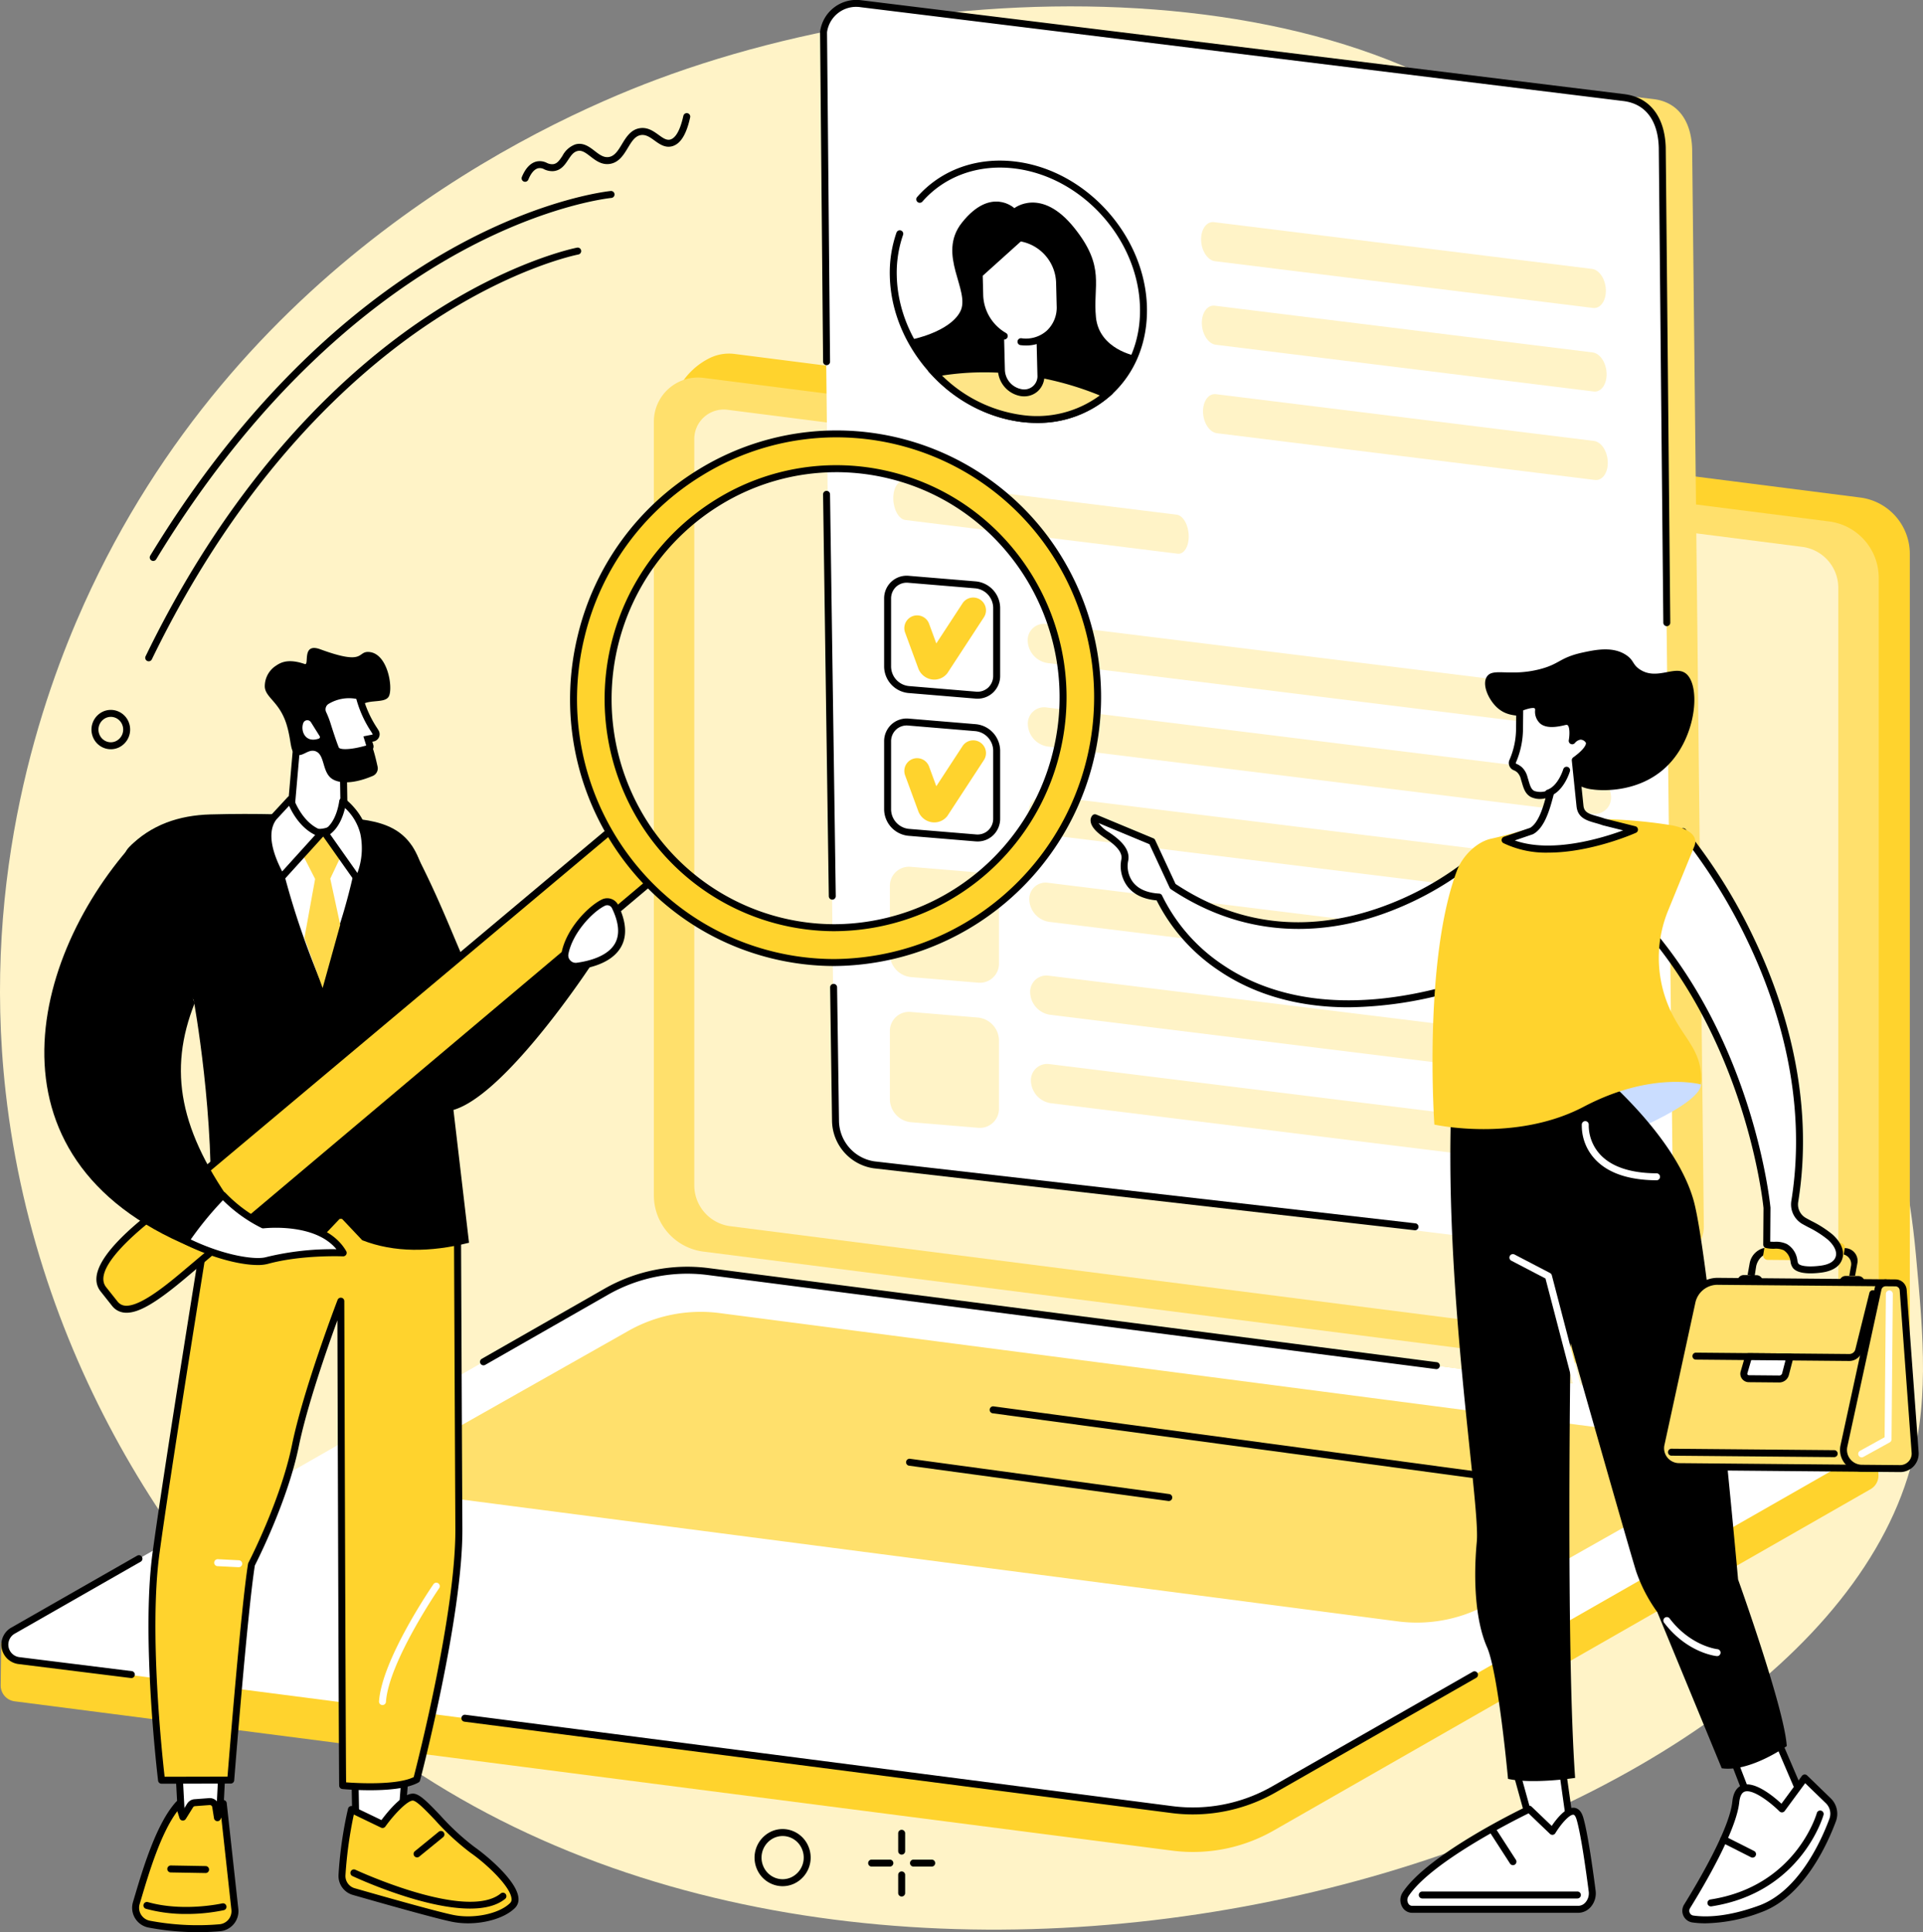 <svg xmlns="http://www.w3.org/2000/svg" width="445" height="447" viewBox="0 0 445 447">
  <rect x="0" y="0" width="445" height="447" fill="#808080" stroke="none"/>
  <g id="Specialist_recruitment" data-name="Specialist recruitment" transform="translate(-242.911 -186.476)">
    <path id="Path_6906" data-name="Path 6906" d="M262.382,327.428c-9.629,21.342-23.884,62.2-18.154,113.019,7.35,65.2,43.742,116.606,79.14,145.492,117.464,95.852,332.495,33.929,360.97-56.361,5.166-16.381,3.714-32.179,1.926-51.619-5.684-61.829-35.626-80.207-55.763-145.857-18.326-59.745-.258-66.468-17.394-93.029-37.173-57.617-144.476-60.521-218.309-32.9C366.438,216.785,297.621,249.332,262.382,327.428Z" transform="translate(0 -1.27)" fill="#fff3c7"/>
    <g id="Group_3482" data-name="Group 3482" transform="translate(394.22 268.279)">
      <path id="Path_6907" data-name="Path 6907" d="M807.8,577.368,546.551,541.036a13.137,13.137,0,0,1-11.475-13.031l-3.4-173.093a16.385,16.385,0,0,1,9.049-15.017l.1-.05a10.142,10.142,0,0,1,5.752-.942l260.469,33.217a13.136,13.136,0,0,1,11.475,13.031V564.127a10.17,10.17,0,0,1-3.727,7.887C812.708,573.728,807.8,577.368,807.8,577.368Z" transform="translate(-527.881 -338.82)" fill="#ffd32d"/>
      <path id="Path_6908" data-name="Path 6908" d="M796.56,584.558,536.091,551.341a13.136,13.136,0,0,1-11.474-13.03V359.334a10.208,10.208,0,0,1,11.5-10.126l260.469,33.217a13.137,13.137,0,0,1,11.474,13.031V574.432A10.208,10.208,0,0,1,796.56,584.558Z" transform="translate(-524.617 -343.59)" fill="#ffe06c"/>
      <path id="Path_6909" data-name="Path 6909" d="M799.087,583.563,550.378,551.846a9.553,9.553,0,0,1-8.344-9.476V369.731a6.817,6.817,0,0,1,7.68-6.763l248.708,31.717a9.553,9.553,0,0,1,8.345,9.476V576.8A6.817,6.817,0,0,1,799.087,583.563Z" transform="translate(-532.679 -349.972)" fill="#fff3c7"/>
    </g>
    <g id="Group_3483" data-name="Group 3483" transform="translate(243.072 479.525)">
      <path id="Path_6910" data-name="Path 6910" d="M514.344,868.275,246.462,833.728a3.692,3.692,0,0,1-3.252-3.78c.018-1.211.117-9.738.117-9.738L384.97,739.237a40.507,40.507,0,0,1,24.385-4.581l264.5,34.12a4.533,4.533,0,0,1,3.589,2.715l.425,1s-.227,7.111-.135,8.773a3.637,3.637,0,0,1-1.873,3.417L537.772,863.629A37.607,37.607,0,0,1,514.344,868.275Z" transform="translate(-243.21 -733.184)" fill="#ffd32d"/>
      <path id="Path_6911" data-name="Path 6911" d="M515.17,858.476,248.246,823.994a3.722,3.722,0,0,1-1.373-6.924l137.346-78.444a37.608,37.608,0,0,1,23.427-4.646L674.57,768.46a3.722,3.722,0,0,1,1.373,6.924L538.6,853.829A37.607,37.607,0,0,1,515.17,858.476Z" transform="translate(-244.035 -732.874)" fill="#fff"/>
      <path id="Path_6912" data-name="Path 6912" d="M643.3,823.244,411.847,793.126a3.362,3.362,0,0,1-1.241-6.254L465.029,756.1a33.966,33.966,0,0,1,21.16-4.2l231.457,30.118a3.362,3.362,0,0,1,1.24,6.254l-54.423,30.769A33.961,33.961,0,0,1,643.3,823.244Z" transform="translate(-319.91 -741.186)" fill="#ffe06c"/>
      <path id="Path_6913" data-name="Path 6913" d="M785.684,809.522a.747.747,0,0,1-.109-.007L670,793.935a.805.805,0,1,1,.215-1.6l115.574,15.579a.805.805,0,0,1-.107,1.6Z" transform="translate(-440.442 -760.025)"/>
      <path id="Path_6914" data-name="Path 6914" d="M694.1,824.68a.748.748,0,0,1-.11-.007l-60.013-8.166a.806.806,0,0,1,.217-1.6l60.013,8.166a.806.806,0,0,1-.107,1.6Z" transform="translate(-423.765 -770.473)"/>
      <path id="Path_6915" data-name="Path 6915" d="M273.61,884.863a.8.8,0,0,1-.1-.006l-26.058-3.241a4.528,4.528,0,0,1-1.674-8.424l29.16-16.655a.806.806,0,1,1,.8,1.4l-29.16,16.655a2.917,2.917,0,0,0,1.076,5.426l26.055,3.241a.806.806,0,0,1-.1,1.6Z" transform="translate(-243.34 -789.696)"/>
      <path id="Path_6916" data-name="Path 6916" d="M610.938,939.552a38.106,38.106,0,0,1-4.82-.306L442.4,918.1a.806.806,0,1,1,.207-1.6l163.717,21.149a37.03,37.03,0,0,0,22.925-4.547l46.491-26.552a.806.806,0,1,1,.8,1.4L630.048,934.5A38.678,38.678,0,0,1,610.938,939.552Z" transform="translate(-335.087 -812.845)"/>
      <path id="Path_6917" data-name="Path 6917" d="M671.049,755.88a.76.76,0,0,1-.1-.007L502.307,734.088a37.024,37.024,0,0,0-22.925,4.547l-28.458,16.254a.806.806,0,1,1-.8-1.4l28.458-16.254a38.652,38.652,0,0,1,23.93-4.746l168.639,21.786a.805.805,0,0,1-.1,1.6Z" transform="translate(-338.8 -732.184)"/>
    </g>
    <g id="Group_3486" data-name="Group 3486" transform="translate(264.08 212.647)">
      <path id="Path_6918" data-name="Path 6918" d="M286.8,501.377a4.4,4.4,0,0,1-1.6-.3,4.473,4.473,0,0,1-2.5-2.422,4.584,4.584,0,0,1,2.289-5.986,4.373,4.373,0,0,1,3.405-.088,4.472,4.472,0,0,1,2.5,2.422,4.584,4.584,0,0,1-2.29,5.986A4.39,4.39,0,0,1,286.8,501.377Zm0-7.488a2.8,2.8,0,0,0-1.147.248,2.967,2.967,0,0,0-1.47,3.878,2.871,2.871,0,0,0,1.6,1.558,2.773,2.773,0,0,0,2.161-.056,2.967,2.967,0,0,0,1.47-3.878,2.875,2.875,0,0,0-1.6-1.558A2.8,2.8,0,0,0,286.8,493.888Zm-1.477-.487h0Z" transform="translate(-282.324 -354.217)"/>
      <g id="Group_3484" data-name="Group 3484" transform="translate(12.439)">
        <path id="Path_6919" data-name="Path 6919" d="M306.288,388.825a.8.8,0,0,1-.351-.081.807.807,0,0,1-.373-1.077c20.923-43.1,46.922-66.5,65.047-78.537,19.684-13.074,34.654-15.972,34.8-16a.806.806,0,0,1,.3,1.584c-.146.027-14.862,2.89-34.289,15.812-17.934,11.929-43.665,35.119-64.406,77.845A.807.807,0,0,1,306.288,388.825Z" transform="translate(-305.483 -262.009)"/>
        <path id="Path_6920" data-name="Path 6920" d="M308.227,354.322a.806.806,0,0,1-.687-1.224c24.824-40.854,52.443-61.608,71.241-71.824,20.418-11.1,35.2-12.524,35.343-12.537a.806.806,0,0,1,.144,1.605c-.144.013-14.662,1.429-34.808,12.4-18.6,10.126-45.934,30.7-70.544,71.2A.805.805,0,0,1,308.227,354.322Z" transform="translate(-306.38 -250.723)"/>
        <path id="Path_6921" data-name="Path 6921" d="M468.441,251.086a.806.806,0,0,1-.744-1.114c.835-2.016,1.966-3.216,3.36-3.568a3.566,3.566,0,0,1,2.412.308,2.785,2.785,0,0,0,1.4.307c.952-.092,1.461-.791,2.213-1.922a5.467,5.467,0,0,1,3.006-2.664c1.841-.5,3.235.575,4.466,1.524,1.056.814,2.053,1.582,3.255,1.4,1.374-.208,2.182-1.546,3.038-2.962.967-1.6,2.063-3.416,4.2-3.714,1.793-.249,3.122.711,4.3,1.559.962.695,1.795,1.294,2.658,1.081.895-.22,2.153-1.35,3.063-5.488a.805.805,0,1,1,1.573.346c-.885,4.027-2.276,6.221-4.251,6.707-1.587.387-2.862-.529-3.985-1.34-1.019-.736-1.984-1.429-3.131-1.27-1.377.193-2.15,1.471-3.044,2.951-.963,1.594-2.055,3.4-4.176,3.722-1.88.285-3.262-.779-4.481-1.718-1.235-.952-2.044-1.521-3.06-1.246-.923.25-1.462,1.062-2.087,2-.768,1.155-1.638,2.463-3.4,2.633a4.28,4.28,0,0,1-2.163-.421,2.032,2.032,0,0,0-1.405-.236c-.874.221-1.637,1.1-2.266,2.623A.806.806,0,0,1,468.441,251.086Z" transform="translate(-380.54 -235.201)"/>
      </g>
      <g id="Group_3485" data-name="Group 3485" transform="translate(179.755 397.116)">
        <path id="Path_6922" data-name="Path 6922" d="M630.688,980.431a.806.806,0,0,1-.806-.806v-4.159a.806.806,0,0,1,1.611,0v4.159A.806.806,0,0,1,630.688,980.431Z" transform="translate(-622.958 -974.66)"/>
        <path id="Path_6923" data-name="Path 6923" d="M630.688,998.47a.806.806,0,0,1-.806-.806V993.5a.806.806,0,1,1,1.611,0v4.159A.805.805,0,0,1,630.688,998.47Z" transform="translate(-622.958 -983.01)"/>
        <path id="Path_6924" data-name="Path 6924" d="M621.956,989.163H617.8a.806.806,0,1,1,0-1.611h4.159a.806.806,0,1,1,0,1.611Z" transform="translate(-616.991 -980.628)"/>
        <path id="Path_6925" data-name="Path 6925" d="M639.995,989.163h-4.159a.806.806,0,1,1,0-1.611h4.159a.806.806,0,1,1,0,1.611Z" transform="translate(-625.341 -980.628)"/>
      </g>
      <path id="Path_6926" data-name="Path 6926" d="M574.5,987.611a6.4,6.4,0,0,1-2.318-.438,6.5,6.5,0,0,1-3.627-3.516,6.662,6.662,0,0,1,3.323-8.7,6.346,6.346,0,0,1,4.935-.128,6.5,6.5,0,0,1,3.628,3.516,6.663,6.663,0,0,1-3.323,8.7A6.383,6.383,0,0,1,574.5,987.611Zm0-11.606a4.769,4.769,0,0,0-1.959.423,5.043,5.043,0,0,0-2.5,6.59,4.9,4.9,0,0,0,2.731,2.653,4.754,4.754,0,0,0,3.692-.1,5.046,5.046,0,0,0,2.5-6.592,4.893,4.893,0,0,0-2.732-2.652A4.776,4.776,0,0,0,574.5,976.006Zm-2.289-.312h0Z" transform="translate(-414.564 -577.421)"/>
    </g>
    <g id="Group_3488" data-name="Group 3488" transform="translate(432.682 186.476)">
      <g id="Group_3487" data-name="Group 3487" transform="translate(0)">
        <path id="Path_6927" data-name="Path 6927" d="M622.259,457.639l176.468,21.705a7.556,7.556,0,0,0,8.693-7.814l-2.7-248.9c-.2-6.681-3.413-10.894-8.892-11.568L619.368,190.117a7.6,7.6,0,0,0-8.7,6.515l2.7,251.031A10.426,10.426,0,0,0,622.259,457.639Z" transform="translate(-602.912 -188.13)" fill="#ffe06c"/>
        <path id="Path_6928" data-name="Path 6928" d="M608.967,456.137l176.492,21.709a7.56,7.56,0,0,0,8.692-7.827L791.4,220.79c-.2-6.691-3.415-10.877-8.9-11.551L606.008,187.531a7.611,7.611,0,0,0-8.7,6.531l2.768,252.086A10.437,10.437,0,0,0,608.967,456.137Z" transform="translate(-596.728 -186.933)" fill="#fff"/>
        <path id="Path_6929" data-name="Path 6929" d="M735.912,667.249a.8.8,0,0,1-.092-.005L610.6,652.908a11.281,11.281,0,0,1-9.6-10.78l-.444-31.067a.807.807,0,0,1,.794-.818.8.8,0,0,1,.817.794l.444,31.069a9.622,9.622,0,0,0,8.181,9.2L736,665.643a.806.806,0,0,1-.09,1.606Z" transform="translate(-598.229 -382.631)"/>
        <path id="Path_6930" data-name="Path 6930" d="M599.654,492.493a.805.805,0,0,1-.805-.794l-1.327-92.933a.806.806,0,1,1,1.611-.023l1.327,92.933a.807.807,0,0,1-.794.817Z" transform="translate(-596.826 -284.363)"/>
        <path id="Path_6931" data-name="Path 6931" d="M792.169,331.338a.806.806,0,0,1-.806-.8l-1.052-109.927c-.189-6.306-3.1-10.133-8.188-10.758l-176.495-21.71a6.8,6.8,0,0,0-7.791,5.79l.7,76.184a.806.806,0,1,1-1.611.014l-.7-76.249a.741.741,0,0,1,.009-.128,8.465,8.465,0,0,1,9.591-7.211l176.494,21.709c5.89.725,9.389,5.218,9.6,12.327l1.052,109.943a.806.806,0,0,1-.8.814Z" transform="translate(-596.226 -186.476)"/>
      </g>
    </g>
    <g id="Group_3497" data-name="Group 3497" transform="translate(447.505 223.634)">
      <path id="Path_6932" data-name="Path 6932" d="M693.58,410.454l-63.027-7.8c-1.474-.182-2.72-2.352-2.783-4.846s1.081-4.369,2.556-4.186l63.027,7.8c1.474.183,2.72,2.353,2.783,4.847S695.054,410.636,693.58,410.454Z" transform="translate(-625.649 -319.513)" fill="#fff3c7"/>
      <path id="Path_6933" data-name="Path 6933" d="M851.384,337.981l-87.47-10.815c-1.711-.212-3.149-2.405-3.211-4.9s1.273-4.345,2.984-4.134l87.47,10.815c1.711.212,3.149,2.4,3.211,4.9S853.094,338.193,851.384,337.981Z" transform="translate(-687.181 -284.569)" fill="#fff3c7"/>
      <path id="Path_6934" data-name="Path 6934" d="M851.07,302,763.6,291.183c-1.711-.211-3.149-2.4-3.211-4.9s1.273-4.345,2.983-4.134l87.47,10.815c1.711.212,3.149,2.405,3.211,4.9S852.78,302.21,851.07,302Z" transform="translate(-687.036 -267.913)" fill="#fff3c7"/>
      <path id="Path_6935" data-name="Path 6935" d="M851.9,376.089l-87.47-10.815c-1.711-.212-3.149-2.405-3.211-4.9s1.273-4.345,2.984-4.133l87.47,10.815c1.711.211,3.149,2.4,3.211,4.9S853.615,376.3,851.9,376.089Z" transform="translate(-687.422 -302.209)" fill="#fff3c7"/>
      <g id="Group_3494" data-name="Group 3494" transform="translate(0 96.035)">
        <path id="Path_6936" data-name="Path 6936" d="M816.352,515.76,690.316,500.2a5.392,5.392,0,0,1-4.577-5.068,3.769,3.769,0,0,1,4.35-3.965l126.036,15.558a5.392,5.392,0,0,1,4.577,5.068A3.769,3.769,0,0,1,816.352,515.76Z" transform="translate(-652.482 -460.692)" fill="#fff3c7"/>
        <path id="Path_6937" data-name="Path 6937" d="M816.3,479.809,690.265,464.25a5.39,5.39,0,0,1-4.577-5.067,3.769,3.769,0,0,1,4.349-3.966l126.036,15.559a5.39,5.39,0,0,1,4.577,5.067A3.769,3.769,0,0,1,816.3,479.809Z" transform="translate(-652.459 -444.05)" fill="#fff3c7"/>
        <path id="Path_6938" data-name="Path 6938" d="M816.677,553.843,690.641,538.285a5.392,5.392,0,0,1-4.577-5.068,3.769,3.769,0,0,1,4.349-3.966L816.448,544.81a5.39,5.39,0,0,1,4.577,5.067A3.769,3.769,0,0,1,816.677,553.843Z" transform="translate(-652.633 -478.32)" fill="#fff3c7"/>
        <path id="Path_6939" data-name="Path 6939" d="M816.985,591.278,690.949,575.719a5.391,5.391,0,0,1-4.577-5.067,3.769,3.769,0,0,1,4.349-3.966l126.036,15.558a5.391,5.391,0,0,1,4.577,5.068A3.769,3.769,0,0,1,816.985,591.278Z" transform="translate(-652.775 -495.648)" fill="#fff3c7"/>
        <path id="Path_6940" data-name="Path 6940" d="M817.357,631.3,691.32,615.742a5.391,5.391,0,0,1-4.577-5.068,3.769,3.769,0,0,1,4.349-3.966l126.036,15.559a5.392,5.392,0,0,1,4.577,5.068A3.769,3.769,0,0,1,817.357,631.3Z" transform="translate(-652.947 -514.174)" fill="#fff3c7"/>
        <path id="Path_6941" data-name="Path 6941" d="M817.681,669.384,691.645,653.826a5.392,5.392,0,0,1-4.577-5.068,3.77,3.77,0,0,1,4.35-3.966l126.036,15.559a5.391,5.391,0,0,1,4.577,5.067A3.769,3.769,0,0,1,817.681,669.384Z" transform="translate(-653.097 -531.802)" fill="#fff3c7"/>
        <g id="Group_3493" data-name="Group 3493">
          <g id="Group_3489" data-name="Group 3489">
            <path id="Path_6942" data-name="Path 6942" d="M645.432,462.9q-.235,0-.474-.019h0l-15.553-1.294a6.218,6.218,0,0,1-5.582-6.1V439.77a5.287,5.287,0,0,1,1.691-3.947,5.222,5.222,0,0,1,4.025-1.348l15.553,1.294a6.219,6.219,0,0,1,5.583,6.1v15.715a5.286,5.286,0,0,1-1.691,3.946A5.189,5.189,0,0,1,645.432,462.9Zm-.34-1.625a3.636,3.636,0,0,0,2.8-.928,3.7,3.7,0,0,0,1.17-2.761V441.87a4.577,4.577,0,0,0-4.105-4.494l-15.553-1.294a3.644,3.644,0,0,0-2.8.927,3.7,3.7,0,0,0-1.17,2.761v15.714a4.577,4.577,0,0,0,4.1,4.495Z" transform="translate(-623.823 -434.456)"/>
            <path id="Path_6943" data-name="Path 6943" d="M639.46,462.834a3.857,3.857,0,0,1-.788-.082,3.986,3.986,0,0,1-2.95-2.615l-3.013-8.191a2.954,2.954,0,1,1,5.545-2.039l1.675,4.555,6.067-9.28a2.954,2.954,0,1,1,4.945,3.233l-8.478,12.969-.135.155A3.808,3.808,0,0,1,639.46,462.834Z" transform="translate(-627.852 -438.801)" fill="#ffd32d"/>
          </g>
          <g id="Group_3490" data-name="Group 3490" transform="translate(0 33.035)">
            <path id="Path_6944" data-name="Path 6944" d="M645.432,524.4q-.235,0-.474-.019h0l-15.553-1.294a6.22,6.22,0,0,1-5.582-6.1V501.274a5.286,5.286,0,0,1,1.69-3.946,5.233,5.233,0,0,1,4.026-1.348l15.553,1.294a6.221,6.221,0,0,1,5.583,6.1v15.715a5.285,5.285,0,0,1-1.691,3.946A5.19,5.19,0,0,1,645.432,524.4Zm-.34-1.625a3.64,3.64,0,0,0,2.8-.927,3.694,3.694,0,0,0,1.17-2.76V503.374a4.578,4.578,0,0,0-4.105-4.495l-15.553-1.294a3.629,3.629,0,0,0-2.8.928,3.694,3.694,0,0,0-1.17,2.761v15.714a4.579,4.579,0,0,0,4.1,4.5Z" transform="translate(-623.823 -495.96)"/>
            <path id="Path_6945" data-name="Path 6945" d="M639.46,524.337a3.893,3.893,0,0,1-.787-.081,3.987,3.987,0,0,1-2.951-2.616l-3.013-8.19a2.954,2.954,0,1,1,5.545-2.039l1.675,4.555,6.067-9.28a2.954,2.954,0,1,1,4.945,3.233l-8.478,12.968-.135.154A3.805,3.805,0,0,1,639.46,524.337Z" transform="translate(-627.852 -500.305)" fill="#ffd32d"/>
          </g>
          <g id="Group_3491" data-name="Group 3491" transform="translate(1.336 67.329)">
            <path id="Path_6946" data-name="Path 6946" d="M646.707,586.623l-15.553-1.294a5.392,5.392,0,0,1-4.844-5.3V564.316a4.412,4.412,0,0,1,4.844-4.491l15.553,1.294a5.393,5.393,0,0,1,4.844,5.3v15.715A4.412,4.412,0,0,1,646.707,586.623Z" transform="translate(-626.31 -559.809)" fill="#fff3c7"/>
          </g>
          <g id="Group_3492" data-name="Group 3492" transform="translate(1.336 100.9)">
            <path id="Path_6947" data-name="Path 6947" d="M646.707,649.125l-15.553-1.294a5.392,5.392,0,0,1-4.844-5.3V626.819a4.412,4.412,0,0,1,4.844-4.491l15.553,1.294a5.393,5.393,0,0,1,4.844,5.3v15.715A4.413,4.413,0,0,1,646.707,649.125Z" transform="translate(-626.31 -622.311)" fill="#fff3c7"/>
          </g>
        </g>
      </g>
      <g id="Group_3496" data-name="Group 3496" transform="translate(1.309)">
        <path id="Path_6948" data-name="Path 6948" d="M627.77,283.119c-.409-16.19,12.219-27.715,28.2-25.741s29.276,16.7,29.684,32.887-12.219,27.715-28.2,25.741S628.178,299.309,627.77,283.119Z" transform="translate(-626.954 -256.352)" fill="#fff"/>
        <path id="Path_6949" data-name="Path 6949" d="M660.317,316.338a29.779,29.779,0,0,1-3.656-.228c-16.34-2.017-29.974-17.12-30.392-33.666a28.311,28.311,0,0,1,1.54-10.129.806.806,0,0,1,1.521.534,26.7,26.7,0,0,0-1.45,9.554c.4,15.781,13.4,30.185,28.978,32.108a24.176,24.176,0,0,0,19.555-5.806c5.186-4.7,7.937-11.493,7.745-19.115-.4-15.782-13.4-30.185-28.978-32.108-8.418-1.036-16.213,1.757-21.388,7.673a.806.806,0,0,1-1.213-1.061c5.532-6.324,13.841-9.317,22.8-8.211C671.719,257.9,685.352,273,685.77,289.55c.2,8.1-2.734,15.326-8.274,20.35A25.218,25.218,0,0,1,660.317,316.338Z" transform="translate(-626.26 -255.658)"/>
        <path id="Path_6950" data-name="Path 6950" d="M645.7,346.388a33.642,33.642,0,0,0,20.057,10.447,25.1,25.1,0,0,0,19.654-5.545,72.732,72.732,0,0,0-19.93-5.39A63.987,63.987,0,0,0,645.7,346.388Z" transform="translate(-635.259 -297.181)" fill="#99b9ff"/>
        <path id="Path_6951" data-name="Path 6951" d="M678.533,330.821a5.521,5.521,0,0,1-4.685-5.191l-.6-23.593,9.136,1.128.6,23.593A3.859,3.859,0,0,1,678.533,330.821Z" transform="translate(-648.012 -277.126)" fill="#fff"/>
        <path id="Path_6952" data-name="Path 6952" d="M678.2,300.087c-.76-7.4,2.317-11.58-5.047-20.743-7.624-9.488-13.836-4.524-13.836-4.524s-5.41-5.109-12.129,3.347c-5.93,7.464,2.116,15.8-.4,20.593s-11.4,6.478-11.4,6.478,3.019,6.171,6.644,9.169l37.789,4.665s7.593-7.644,7.531-10.087C687.359,308.987,678.962,307.487,678.2,300.087Z" transform="translate(-630.488 -263.82)"/>
        <g id="Group_3495" data-name="Group 3495" transform="translate(8.844 47.372)">
          <path id="Path_6953" data-name="Path 6953" d="M645.7,346.388a33.642,33.642,0,0,0,20.057,10.447,25.1,25.1,0,0,0,19.654-5.545,72.732,72.732,0,0,0-19.93-5.39A63.987,63.987,0,0,0,645.7,346.388Z" transform="translate(-644.104 -344.553)" fill="#fee587"/>
          <path id="Path_6954" data-name="Path 6954" d="M667.906,357.162a29.528,29.528,0,0,1-3.623-.226,34.411,34.411,0,0,1-20.543-10.692l-1.014-1.068,1.446-.278a64.479,64.479,0,0,1,20.032-.5,73.1,73.1,0,0,1,20.151,5.451l1.185.514-.983.838A25.372,25.372,0,0,1,667.906,357.162Zm-21.928-10.947a32.562,32.562,0,0,0,18.5,9.122,24.494,24.494,0,0,0,18-4.527A71.686,71.686,0,0,0,664.008,346,63.742,63.742,0,0,0,645.978,346.215Z" transform="translate(-642.726 -343.856)"/>
        </g>
        <path id="Path_6955" data-name="Path 6955" d="M674.144,288.862l-.317-.039-9.059,8.318.131,5.191a11.232,11.232,0,0,0,4.807,8.694l.214,8.488a5.521,5.521,0,0,0,4.685,5.191,3.859,3.859,0,0,0,4.452-4.063l-.21-8.329a7.9,7.9,0,0,0,4.659-7.684l-.14-5.549A10.867,10.867,0,0,0,674.144,288.862Z" transform="translate(-644.085 -271.009)" fill="#fff"/>
        <path id="Path_6956" data-name="Path 6956" d="M678.738,344.208a5.358,5.358,0,0,1-.663-.041,6.358,6.358,0,0,1-5.392-5.969l-.208-8.229a.806.806,0,1,1,1.611-.041l.208,8.229a4.7,4.7,0,0,0,3.979,4.412,3.056,3.056,0,0,0,3.547-3.243l-.2-8.087a.806.806,0,1,1,1.611-.041l.2,8.087a4.778,4.778,0,0,1-1.529,3.732A4.648,4.648,0,0,1,678.738,344.208Z" transform="translate(-647.652 -289.673)"/>
        <path id="Path_6957" data-name="Path 6957" d="M674.9,313.12a10.221,10.221,0,0,1-1.245-.077.806.806,0,1,1,.2-1.6,7.237,7.237,0,0,0,5.851-1.729,7.318,7.318,0,0,0,2.311-5.725l-.14-5.549a10.035,10.035,0,0,0-8.151-9.386h-.006l-8.817,7.938.118,4.661a10.5,10.5,0,0,0,5.267,8.576.806.806,0,1,1-.806,1.4,12.146,12.146,0,0,1-6.072-9.93l-.127-5.031a.8.8,0,0,1,.266-.619l9.373-8.439a.817.817,0,0,1,.637-.2c.145.018.29.039.433.063a11.691,11.691,0,0,1,9.5,10.934l.14,5.549a8.906,8.906,0,0,1-2.839,6.96A8.645,8.645,0,0,1,674.9,313.12Z" transform="translate(-643.394 -270.35)"/>
      </g>
    </g>
    <g id="Group_3522" data-name="Group 3522" transform="translate(253.166 286.038)">
      <g id="Group_3502" data-name="Group 3502" transform="translate(51.006 50.343)">
        <g id="Group_3498" data-name="Group 3498" transform="translate(0.555 19.417)">
          <path id="Path_6958" data-name="Path 6958" d="M376.276,507.787l.2,12.284a3.753,3.753,0,0,0,2.775,3.178l.624.356c1.016.259,1.545.475,2.176,2.8-7.8,2.45-15.306,1.925-22.4-2.6-.3-.664-.2-1.438.783-1.52l1.066-.256a3.751,3.751,0,0,0,2.871-3l1.356-15.7Z" transform="translate(-358.695 -502.523)" fill="#fff"/>
          <path id="Path_6959" data-name="Path 6959" d="M372.5,527.945a25.559,25.559,0,0,1-13.973-4.162.806.806,0,0,1-.3-.344,1.98,1.98,0,0,1,0-1.833,1.737,1.737,0,0,1,1.384-.819l1.011-.243a2.943,2.943,0,0,0,2.26-2.321l1.352-15.657a.806.806,0,0,1,1.117-.673l10.546,4.459a.807.807,0,0,1,.492.729l.2,12.239a2.931,2.931,0,0,0,2.174,2.456.8.8,0,0,1,.2.079l.532.3c1.383.373,2,.969,2.646,3.336a.805.805,0,0,1-.536.98A30.342,30.342,0,0,1,372.5,527.945Zm-12.875-5.374c6.323,3.952,13.117,4.8,20.736,2.6-.405-1.227-.714-1.306-1.375-1.475a.813.813,0,0,1-.2-.081l-.536-.306a4.533,4.533,0,0,1-3.263-3.83.729.729,0,0,1-.006-.085l-.194-11.759-9.041-3.823L364.482,518.4a.657.657,0,0,1-.01.073,4.547,4.547,0,0,1-3.488,3.64l-1.054.253a.856.856,0,0,1-.121.02.466.466,0,0,0-.207.049A1.038,1.038,0,0,0,359.623,522.571Z" transform="translate(-358.001 -501.828)"/>
        </g>
        <g id="Group_3501" data-name="Group 3501">
          <g id="Group_3500" data-name="Group 3500">
            <path id="Path_6960" data-name="Path 6960" d="M381.228,466.617c-3.052-.334-.652,3.31-11.417-.638-4.414-1.618-2.43,3.811-3.583,3.414-4.259-1.465-5.913-.109-6.953.587a5.674,5.674,0,0,0-2.292,4.737c.217,2.544,3.533,3.484,5.115,8.918,1.111,3.816.674,6.078,2.157,6.7,1.5.632,2.732-1.35,4.422-.783,2.186.734,1.552,4.531,3.63,6.227,1.309,1.069,4.454,1.7,9.658-.5a1.9,1.9,0,0,0,1.116-2.158c-.254-1.146-.582-2.591-1.011-3.946-2.048-6.456-4.24-8-3.334-9.6,1.387-2.449,6.094-.762,6.992-2.786C386.657,474.688,385.407,467.073,381.228,466.617Z" transform="translate(-356.967 -465.677)"/>
            <g id="Group_3499" data-name="Group 3499" transform="translate(12.46 10.019)">
              <path id="Path_6961" data-name="Path 6961" d="M381.888,490.192a18.932,18.932,0,0,1,.954,2.435c.49,1.56,1.351,4.23,1.947,5.69.739,1.81,6.009.413,7.648-.071a.475.475,0,0,0,.311-.621l-.481-1.556,1.286-.257a.938.938,0,0,0,.406-.262.9.9,0,0,0,.092-1.059,27.132,27.132,0,0,1-3.661-7.834.894.894,0,0,0-.7-.673,9.94,9.94,0,0,0-6.9,1.257A2.3,2.3,0,0,0,381.888,490.192Z" transform="translate(-380.861 -485.022)" fill="#fff"/>
              <path id="Path_6962" data-name="Path 6962" d="M386.436,499.329c-1.49,0-2.668-.372-3.088-1.4-.613-1.5-1.5-4.249-1.97-5.753a18.213,18.213,0,0,0-.913-2.332,3.1,3.1,0,0,1,1.207-3.985,10.813,10.813,0,0,1,7.467-1.36,1.7,1.7,0,0,1,1.339,1.277,24.786,24.786,0,0,0,3.275,7.128l.291.475a1.7,1.7,0,0,1-.172,2.005,1.748,1.748,0,0,1-.75.5l-.107.029-.409.082.217.7a1.259,1.259,0,0,1-.071.979,1.285,1.285,0,0,1-.783.653A21.1,21.1,0,0,1,386.436,499.329Zm-4.514-10.173a19.833,19.833,0,0,1,.994,2.539c.465,1.48,1.333,4.18,1.924,5.627.205.5,2.362.691,6.352-.446l-.655-2.114,2.092-.417a.128.128,0,0,0,.027-.017.09.09,0,0,0,.011-.11l-.287-.468a26.156,26.156,0,0,1-3.47-7.6.087.087,0,0,0-.067-.068,9.161,9.161,0,0,0-6.336,1.154A1.492,1.492,0,0,0,381.921,489.156Zm9.366,8.024c0,.011.006.022.01.033Z" transform="translate(-380.165 -484.331)"/>
            </g>
            <path id="Path_6963" data-name="Path 6963" d="M377.007,501.049c-3.2,1.115-4.286-1.87-3.578-3.646a.991.991,0,0,1,1.757-.141l2.022,3.228A.379.379,0,0,1,377.007,501.049Z" transform="translate(-364.491 -480.081)" fill="#fff"/>
          </g>
        </g>
      </g>
      <g id="Group_3508" data-name="Group 3508" transform="translate(20.324 180.473)">
        <g id="Group_3503" data-name="Group 3503" transform="translate(10.017 127.843)">
          <path id="Path_6964" data-name="Path 6964" d="M319.991,948.323l.693,12.785,8.548,1.442.76-15.079Z" transform="translate(-319.186 -946.665)" fill="#fff"/>
          <path id="Path_6965" data-name="Path 6965" d="M328.539,962.662a.811.811,0,0,1-.134-.011l-8.548-1.442a.8.8,0,0,1-.67-.751l-.693-12.785a.8.8,0,0,1,.736-.846l10-.852a.8.8,0,0,1,.873.843l-.76,15.079a.805.805,0,0,1-.8.766Zm-7.779-2.935,7.02,1.184.668-13.253-8.3.708Z" transform="translate(-318.492 -945.971)"/>
        </g>
        <g id="Group_3504" data-name="Group 3504" transform="translate(0 135.942)">
          <path id="Path_6966" data-name="Path 6966" d="M320.837,991.737a60.163,60.163,0,0,1-16.359-.832,3.849,3.849,0,0,1-2.976-4.885c1.83-6.1,5.038-17.677,9.8-22.878l.968,3,1.681-2.694a1.369,1.369,0,0,1,1.056-.64l3.4-.257a1.367,1.367,0,0,1,1.453,1.149l.408,2.581,1.347-3.294,2.7,24.609A3.84,3.84,0,0,1,320.837,991.737Z" transform="translate(-300.535 -961.744)" fill="#ffd32d"/>
          <path id="Path_6967" data-name="Path 6967" d="M315.039,992.074a61.267,61.267,0,0,1-11.4-1.07,4.654,4.654,0,0,1-3.6-5.908l.392-1.315c1.879-6.318,5.023-16.892,9.59-21.876a.805.805,0,0,1,1.361.3l.435,1.349.763-1.222a2.182,2.182,0,0,1,1.678-1.017l3.4-.257a2.2,2.2,0,0,1,2.258,1.585l.265-.649a.806.806,0,0,1,1.547.217l2.7,24.609a4.663,4.663,0,0,1-4.2,5.03h0C318.782,991.975,317.034,992.074,315.039,992.074Zm5.106-1.029h0ZM310.3,964.093c-3.841,5.077-6.616,14.408-8.322,20.148l-.394,1.319a3,3,0,0,0,.313,2.445,3.06,3.06,0,0,0,2.042,1.416,59.243,59.243,0,0,0,16.137.821,3.042,3.042,0,0,0,2.744-3.272l-2.348-21.431-.145.355a.806.806,0,0,1-1.542-.179l-.408-2.581a.569.569,0,0,0-.6-.472l-3.4.257a.561.561,0,0,0-.433.263l-1.681,2.693a.806.806,0,0,1-1.45-.179Z" transform="translate(-299.843 -961.051)"/>
        </g>
        <path id="Path_6968" data-name="Path 6968" d="M314.623,1008.575a34.717,34.717,0,0,1-9.326-1.193.806.806,0,0,1,.437-1.552c8.244,2.323,17.119.317,17.209.3a.805.805,0,0,1,.364,1.569A41.867,41.867,0,0,1,314.623,1008.575Z" transform="translate(-302.096 -845.823)"/>
        <path id="Path_6969" data-name="Path 6969" d="M323.872,991.828h-.014l-8.073-.14a.806.806,0,0,1-.792-.82.82.82,0,0,1,.82-.792l8.073.14a.806.806,0,0,1-.014,1.611Z" transform="translate(-306.855 -838.544)"/>
        <g id="Group_3505" data-name="Group 3505" transform="translate(50.635 123.955)">
          <path id="Path_6970" data-name="Path 6970" d="M395.615,940.232l.353,18.624,10.347.522,1.417-18.535Z" transform="translate(-394.809 -939.427)" fill="#fff"/>
          <path id="Path_6971" data-name="Path 6971" d="M405.621,959.49h-.041l-10.347-.522a.8.8,0,0,1-.764-.789l-.353-18.624a.806.806,0,0,1,.846-.82l12.117.611a.806.806,0,0,1,.763.866l-1.417,18.535A.806.806,0,0,1,405.621,959.49Zm-9.556-2.095,8.812.445,1.294-16.928-10.429-.526Z" transform="translate(-394.115 -938.733)"/>
        </g>
        <g id="Group_3506" data-name="Group 3506" transform="translate(47.749 134.909)">
          <path id="Path_6972" data-name="Path 6972" d="M390.248,978.636a3.741,3.741,0,0,0,2.7,3.841c5.879,1.685,19.123,5.443,22.917,6.2,4.924.989,11.1-.223,13.865-2.993s-5.374-10.126-9.277-12.85c-5.8-4.047-11.175-11.738-13.57-12.193s-7.249,6.314-7.249,6.314l-7.2-3.462A91.2,91.2,0,0,0,390.248,978.636Z" transform="translate(-389.435 -959.82)" fill="#ffd32d"/>
          <path id="Path_6973" data-name="Path 6973" d="M418.725,989.134a18.947,18.947,0,0,1-3.715-.356c-3.852-.774-17.354-4.608-22.98-6.22a4.569,4.569,0,0,1-3.279-4.668,93.046,93.046,0,0,1,2.2-15.286.806.806,0,0,1,1.13-.526l6.6,3.171c1.553-2.083,5.213-6.553,7.654-6.089,1.387.264,3.083,1.985,5.961,5a56.4,56.4,0,0,0,7.92,7.319c2.524,1.761,9.809,7.707,10.17,11.783a2.794,2.794,0,0,1-.784,2.3C427.384,987.787,423.041,989.134,418.725,989.134Zm-26.433-25.168A96.289,96.289,0,0,0,390.358,978a2.949,2.949,0,0,0,2.115,3.013c5.607,1.607,19.06,5.428,22.854,6.19,4.76.958,10.654-.288,13.136-2.773a1.166,1.166,0,0,0,.319-1.016c-.246-2.769-5.667-7.937-9.487-10.6a57.594,57.594,0,0,1-8.164-7.529c-2.039-2.14-4.148-4.353-5.095-4.533-1.124-.2-4.243,2.925-6.444,5.992a.8.8,0,0,1-1,.257Zm-2.738,13.977h0Z" transform="translate(-388.741 -959.128)"/>
        </g>
        <path id="Path_6974" data-name="Path 6974" d="M421.545,1000.828c-10.993,0-26.4-7.145-27.234-7.537a.806.806,0,0,1,.684-1.459c.257.12,25.746,11.946,33.656,5.5a.805.805,0,0,1,1.018,1.248C427.68,1000.2,424.806,1000.828,421.545,1000.828Z" transform="translate(-343.356 -839.321)"/>
        <path id="Path_6975" data-name="Path 6975" d="M421.9,981.343a.806.806,0,0,1-.509-1.43l5.5-4.482a.806.806,0,1,1,1.017,1.249l-5.5,4.482A.8.8,0,0,1,421.9,981.343Z" transform="translate(-355.966 -831.681)"/>
        <g id="Group_3507" data-name="Group 3507" transform="translate(3.781)">
          <path id="Path_6976" data-name="Path 6976" d="M321.514,709.454S311.987,768.1,309.3,788.04s1.291,52.42,1.291,52.42l16.014-.034s3.069-39.089,4.8-49.9c0,0,7.49-14.4,10.152-27.438s10.52-33.458,10.52-33.458.307,103.893.429,112.061c0,0,12.5,1.189,17.129-1.409,0,0,9.861-37.38,9.756-57.993s-.331-72.2-.331-72.2Z" transform="translate(-307.569 -708.648)" fill="#ffd32d"/>
          <path id="Path_6977" data-name="Path 6977" d="M358.126,842.079c-3.376,0-6.141-.256-6.382-.279a.806.806,0,0,1-.729-.79c-.106-7.11-.356-87.689-.416-107.633-2.424,6.648-7.04,19.879-8.939,29.179-2.527,12.378-9.442,26.116-10.165,27.531-1.713,10.831-4.745,49.32-4.776,49.708a.807.807,0,0,1-.8.743l-16.014.034h0a.805.805,0,0,1-.8-.707c-.04-.325-3.96-32.809-1.289-52.626,2.659-19.726,12.122-78.021,12.218-78.607a.806.806,0,0,1,.8-.677h.009l57.548.636a.805.805,0,0,1,.8.8s.226,51.586.331,72.2c.1,20.483-9.684,57.828-9.782,58.2a.805.805,0,0,1-.385.5C366.768,841.735,362.038,842.079,358.126,842.079Zm-5.509-1.824c2.624.2,11.718.7,15.642-1.214.985-3.808,9.739-38.214,9.64-57.441-.1-19.107-.3-64.829-.328-71.407l-56.061-.619c-1.075,6.633-9.6,59.336-12.1,77.881-2.425,17.995.653,46.646,1.209,51.506l14.553-.031c.434-5.455,3.165-39.328,4.752-49.223a.806.806,0,0,1,.081-.245c.074-.142,7.469-14.449,10.077-27.227,2.645-12.958,10.479-33.381,10.558-33.586a.805.805,0,0,1,1.557.287C352.2,729.949,352.491,828.087,352.617,840.255Z" transform="translate(-306.883 -707.954)"/>
        </g>
        <path id="Path_6978" data-name="Path 6978" d="M340.886,860.014h-.042l-4.882-.246a.806.806,0,0,1-.764-.845.815.815,0,0,1,.845-.764l4.882.246a.806.806,0,0,1-.04,1.61Z" transform="translate(-316.208 -777.481)" fill="#fff"/>
        <path id="Path_6979" data-name="Path 6979" d="M407.012,896.612l-.056,0a.805.805,0,0,1-.749-.858c.665-9.653,12.09-26.364,12.577-27.071a.806.806,0,1,1,1.327.913c-.117.17-11.662,17.054-12.3,26.268A.806.806,0,0,1,407.012,896.612Z" transform="translate(-349.076 -782.191)" fill="#fff"/>
      </g>
      <g id="Group_3512" data-name="Group 3512" transform="translate(18.23 84.573)">
        <path id="Path_6980" data-name="Path 6980" d="M420.263,550.779c17.894,33.515,13.018,50.164,36.828,17.941a1.412,1.412,0,0,1,2.5.478l2.364,8.993s-49.227,75.209-40.5,2.222Z" transform="translate(-353.49 -539.301)"/>
        <path id="Path_6981" data-name="Path 6981" d="M316.032,632.191c6.861,2.339,13.669,6.156,24.78,4.177l5.525-5.815,4.943,5.234c7.394,2.877,15.761,2.818,24.716.581l-7.436-63.417-2.547-19.36c-1.938-11.05-6.746-14.471-16.824-15.358-2.433-.214-3.942,9.709-6.827,9.542-3.06-.177-7.525-10.441-11.048-10.524-4.691-.11-9.771-.117-15.185.03-7.245.2-13.711,2.39-18.789,7.561-7.056,7.184,14.938,35.38,14.938,35.38S317.353,607.769,316.032,632.191Z" transform="translate(-295.945 -533.002)"/>
        <g id="Group_3509" data-name="Group 3509" transform="translate(33.159 3.618)">
          <path id="Path_6982" data-name="Path 6982" d="M359.232,540.866a186.533,186.533,0,0,0,11.433,36.691A139.325,139.325,0,0,0,380.8,543.672a4.417,4.417,0,0,0-4.077-5.088c-4.5,4.706-9.445,3.675-14.671-.935A2.7,2.7,0,0,0,359.232,540.866Z" transform="translate(-358.374 -536.839)" fill="#fff"/>
          <path id="Path_6983" data-name="Path 6983" d="M369.97,577.669h0a.806.806,0,0,1-.74-.492,188.162,188.162,0,0,1-11.481-36.85,3.508,3.508,0,0,1,3.665-4.176.812.812,0,0,1,.482.2c5.365,4.732,9.671,5.044,13.556.982a.807.807,0,0,1,.633-.247A5.222,5.222,0,0,1,380.9,543.1a139,139,0,0,1-10.194,34.083A.806.806,0,0,1,369.97,577.669Zm-10.642-37.652a185.208,185.208,0,0,0,10.649,34.77,135.461,135.461,0,0,0,9.335-31.931,3.644,3.644,0,0,0-.759-2.828,3.549,3.549,0,0,0-2.22-1.294c-4.369,4.334-9.506,4.007-15.275-.974a1.9,1.9,0,0,0-1.729,2.258Z" transform="translate(-357.68 -536.145)"/>
        </g>
        <path id="Path_6984" data-name="Path 6984" d="M379.433,556.032l2.306,10.66-4.073,14.641-4.214-11.588,2.475-13.643-3.187-6.232,3.644-4.219,2.665-.07,3.213,4.471Z" transform="translate(-331.492 -536.895)" fill="#ffd94a"/>
        <g id="Group_3510" data-name="Group 3510" transform="translate(32.691)">
          <path id="Path_6985" data-name="Path 6985" d="M361.464,548.958c-2.531-4.48-4.6-10.262-1.8-13.909l3.834-4.14s2.082,6.28,7.147,7.91Z" transform="translate(-357.509 -530.103)" fill="#fff"/>
          <path id="Path_6986" data-name="Path 6986" d="M360.763,549.069a.832.832,0,0,1-.089,0,.807.807,0,0,1-.612-.4c-2.533-4.484-4.89-10.691-1.737-14.8.015-.019.031-.038.048-.056l3.833-4.141a.806.806,0,0,1,1.356.293c.02.059,2.023,5.915,6.63,7.4a.806.806,0,0,1,.35,1.308L361.36,548.8A.807.807,0,0,1,360.763,549.069Zm-1.182-14.2c-2.467,3.257-.447,8.573,1.348,12.007l7.642-8.439c-3.316-1.587-5.217-4.935-6.043-6.75Z" transform="translate(-356.809 -529.408)"/>
        </g>
        <g id="Group_3511" data-name="Group 3511" transform="translate(45.938 0.454)">
          <path id="Path_6987" data-name="Path 6987" d="M382.971,539.12c3.465-1.795,4.07-7.367,4.07-7.367s4,2.976,4.875,7.369a16.136,16.136,0,0,1-1.326,10.8Z" transform="translate(-382.165 -530.948)" fill="#fff"/>
          <path id="Path_6988" data-name="Path 6988" d="M389.9,550.033a.8.8,0,0,1-.658-.342l-7.618-10.8a.805.805,0,0,1,.287-1.18c3.035-1.572,3.635-6.688,3.64-6.74a.806.806,0,0,1,1.282-.558c.174.129,4.26,3.214,5.185,7.857a16.839,16.839,0,0,1-1.427,11.372.806.806,0,0,1-.661.389Zm-6.47-11.376,6.323,8.965a16.327,16.327,0,0,0,.683-9.037,12.134,12.134,0,0,0-3.547-5.985C386.487,534.31,385.54,537.1,383.426,538.657Z" transform="translate(-381.471 -530.254)"/>
        </g>
      </g>
      <g id="Group_3521" data-name="Group 3521" transform="translate(0 0)">
        <g id="Group_3516" data-name="Group 3516" transform="translate(12.052)">
          <g id="Group_3515" data-name="Group 3515">
            <g id="Group_3513" data-name="Group 3513" transform="translate(0 89.87)">
              <path id="Path_6989" data-name="Path 6989" d="M286.8,648.86l2.62,3.305c2.686,3.27,8.238-.176,15.835-6.575l108.263-91.2L406.4,540.77,295.527,633.75C287.93,640.149,284.112,645.591,286.8,648.86Z" transform="translate(-285.136 -539.964)" fill="#ffd32d"/>
              <path id="Path_6990" data-name="Path 6990" d="M291.434,653.533c-.16,0-.316-.007-.47-.021a4.067,4.067,0,0,1-2.862-1.529l-2.624-3.31c-2.827-3.451.147-8.912,8.838-16.234l110.877-92.981a.806.806,0,0,1,1.232.244l7.112,13.62a.806.806,0,0,1-.195.989l-108.264,91.2C298.378,651.156,294.354,653.532,291.434,653.533Zm114.026-112.2L295.352,633.672c-5.421,4.567-11.32,10.7-8.625,13.982l.009.011,2.62,3.3a2.472,2.472,0,0,0,1.756.936c3.092.269,8.536-3.927,12.929-7.628l107.769-90.784Z" transform="translate(-284.443 -539.27)"/>
            </g>
            <g id="Group_3514" data-name="Group 3514" transform="translate(109.61)">
              <path id="Path_6991" data-name="Path 6991" d="M491.788,420.2c-8.041,32.813,11.792,65.871,44.3,73.836s65.374-12.178,73.414-44.991-11.792-65.871-44.3-73.836S499.829,387.387,491.788,420.2Zm7.758,1.9c6.981-28.489,35.517-45.977,63.738-39.062s45.44,35.616,38.459,64.1S566.225,493.121,538,486.206,492.565,450.59,499.546,422.1Z" transform="translate(-489.202 -372.653)" fill="#ffd32d"/>
              <path id="Path_6992" data-name="Path 6992" d="M549.691,495.872a60.752,60.752,0,0,1-14.485-1.756c-32.885-8.058-53.021-41.618-44.888-74.81a61.866,61.866,0,0,1,27.895-38.283,61,61,0,0,1,84.346,20.668,62.216,62.216,0,0,1-52.868,94.181Zm.42-122.309a59.266,59.266,0,0,0-31.057,8.834,60.264,60.264,0,0,0-27.171,37.293c-7.922,32.33,11.684,65.015,43.706,72.861a59.214,59.214,0,0,0,14.1,1.71,60.6,60.6,0,0,0,51.486-91.74,59.539,59.539,0,0,0-51.066-28.958ZM491.1,419.5h0Zm58.625,68.315a53.09,53.09,0,0,1-45.531-25.857A54.273,54.273,0,0,1,522.341,387.9a52.827,52.827,0,0,1,40.447-6.35c28.608,7.01,46.125,36.2,39.05,65.079A53.919,53.919,0,0,1,549.726,487.813Zm.366-106.189a51.353,51.353,0,0,0-26.909,7.654,52.661,52.661,0,0,0-17.606,71.848A51.474,51.474,0,0,0,549.726,486.2a52.3,52.3,0,0,0,50.546-39.952c6.864-28.011-10.123-56.332-37.868-63.13A51.694,51.694,0,0,0,550.092,381.623ZM498.858,421.4h0Z" transform="translate(-488.514 -371.95)"/>
            </g>
          </g>
        </g>
        <g id="Group_3519" data-name="Group 3519" transform="translate(0 95.761)">
          <path id="Path_6993" data-name="Path 6993" d="M282.356,550.238,296.8,586.973c-6.171,15.556-3.658,29.639,9.838,48.028l-5.67,10.323C246.735,626.424,257.688,577.959,282.356,550.238Z" transform="translate(-262.004 -550.238)"/>
          <g id="Group_3518" data-name="Group 3518" transform="translate(31.879 80.386)">
            <g id="Group_3517" data-name="Group 3517">
              <path id="Path_6994" data-name="Path 6994" d="M340.817,708.259A33.324,33.324,0,0,1,331.5,701.4a78.437,78.437,0,0,0-8.645,10.544c8.34,4.162,15.985,5.339,18.79,4.568,8.057-2.218,17.685-1.784,17.685-1.784C354.569,706.558,340.817,708.259,340.817,708.259Z" transform="translate(-322.05 -700.594)" fill="#fff"/>
              <path id="Path_6995" data-name="Path 6995" d="M338.85,716.846c-3.884,0-10.306-1.511-17.048-4.876a.8.8,0,0,1-.3-1.177,79.588,79.588,0,0,1,8.733-10.651.808.808,0,0,1,.575-.242h.005a.806.806,0,0,1,.577.249,32.66,32.66,0,0,0,8.882,6.589c1.975-.2,14.391-1.123,19.062,6.89a.8.8,0,0,1-.006.822.816.816,0,0,1-.726.388c-.1,0-9.6-.4-17.435,1.755A8.967,8.967,0,0,1,338.85,716.846Zm-15.49-5.909c8.045,3.843,15.072,4.739,17.378,4.1a64.281,64.281,0,0,1,16.336-1.847c-5.068-6.191-16.73-4.843-16.854-4.828a.793.793,0,0,1-.457-.078,34.256,34.256,0,0,1-8.954-6.426A78.132,78.132,0,0,0,323.36,710.938Z" transform="translate(-321.356 -699.9)"/>
            </g>
          </g>
        </g>
        <g id="Group_3520" data-name="Group 3520" transform="translate(119.638 108.246)">
          <path id="Path_6996" data-name="Path 6996" d="M489.119,589.9c4.886-.661,13.838-3.293,8.771-13.781a2.03,2.03,0,0,0-2.715-.926c-3.092,1.5-7.918,6.683-8.882,11.742A2.531,2.531,0,0,0,489.119,589.9Z" transform="translate(-485.441 -574.178)" fill="#fff"/>
          <path id="Path_6997" data-name="Path 6997" d="M488.089,590.031a3.354,3.354,0,0,1-2.429-1.046,3.278,3.278,0,0,1-.855-2.9c1.054-5.525,6.181-10.79,9.322-12.315a2.831,2.831,0,0,1,2.182-.129,2.789,2.789,0,0,1,1.611,1.43c1.836,3.8,2.078,7.007.72,9.535-1.929,3.59-6.561,4.915-10.108,5.394A3.31,3.31,0,0,1,488.089,590.031Zm.334-.828h0Zm6.949-14.108a1.235,1.235,0,0,0-.541.126c-2.906,1.412-7.523,6.343-8.443,11.169a1.682,1.682,0,0,0,.442,1.487,1.714,1.714,0,0,0,1.486.529c2.6-.352,7.212-1.412,8.9-4.561,1.1-2.047.848-4.762-.751-8.071a1.192,1.192,0,0,0-.687-.609A1.253,1.253,0,0,0,495.373,575.095Z" transform="translate(-484.745 -573.483)"/>
        </g>
      </g>
    </g>
    <g id="Group_3537" data-name="Group 3537" transform="translate(495.286 336.711)">
      <g id="Group_3523" data-name="Group 3523" transform="translate(96.935 256.019)">
        <path id="Path_6998" data-name="Path 6998" d="M906.088,946.021l2.571,18.227h-8.417l-5.486-19.8Z" transform="translate(-893.95 -943.643)" fill="#fff"/>
        <path id="Path_6999" data-name="Path 6999" d="M907.965,964.36h-8.417a.806.806,0,0,1-.777-.591l-5.487-19.8a.805.805,0,0,1,.887-1.013L905.5,944.53a.805.805,0,0,1,.688.685l2.571,18.227a.807.807,0,0,1-.8.918Zm-7.8-1.611h6.877l-2.357-16.708-9.516-1.321Z" transform="translate(-893.255 -942.949)"/>
      </g>
      <g id="Group_3524" data-name="Group 3524" transform="translate(71.686 267.502)">
        <path id="Path_7000" data-name="Path 7000" d="M849.653,989h38.426a3.6,3.6,0,0,0,3.246-4.265c-.662-5.105-1.828-13.389-2.836-16.769-1.5-5.048-6.366,2.995-6.366,2.995l-5.366-5.134s-22.805,10.839-28.62,19.714C847.2,986.971,848.086,989,849.653,989Z" transform="translate(-846.945 -965.022)" fill="#fff"/>
        <path id="Path_7001" data-name="Path 7001" d="M887.382,989.111H848.956a2.634,2.634,0,0,1-2.322-1.444,3.185,3.185,0,0,1,.132-3.262c5.871-8.962,28.008-19.554,28.947-20a.807.807,0,0,1,.9.145l4.658,4.458c1.062-1.576,3.282-4.433,5.235-4.191.96.123,1.651.871,2.054,2.224.985,3.306,2.1,11.013,2.863,16.9a4.819,4.819,0,0,1-1.118,3.808A3.871,3.871,0,0,1,887.382,989.111ZM875.908,966.1c-3.356,1.643-22.639,11.318-27.793,19.186a1.6,1.6,0,0,0-.062,1.613,1.06,1.06,0,0,0,.9.6h38.426a2.279,2.279,0,0,0,1.717-.819,3.206,3.206,0,0,0,.73-2.537c-.618-4.768-1.8-13.27-2.809-16.642-.2-.657-.456-1.053-.714-1.085-.887-.115-2.889,2.114-4.191,4.267a.806.806,0,0,1-1.246.165Z" transform="translate(-846.248 -964.327)"/>
      </g>
      <path id="Path_7002" data-name="Path 7002" d="M890.83,1002.9H854.935a.806.806,0,0,1,0-1.611H890.83a.806.806,0,1,1,0,1.611Z" transform="translate(-778.21 -713.932)"/>
      <g id="Group_3527" data-name="Group 3527" transform="translate(136.93 244.141)">
        <g id="Group_3525" data-name="Group 3525" transform="translate(7.238)">
          <path id="Path_7003" data-name="Path 7003" d="M993.561,922.334c.794,2.036,9.765,22.884,9.765,22.884l-6.751,8.456-4.668-5.451L982.7,924.37Z" transform="translate(-981.89 -921.528)" fill="#fff"/>
          <path id="Path_7004" data-name="Path 7004" d="M995.881,953.785a.807.807,0,0,1-.612-.282l-4.667-5.451a.81.81,0,0,1-.14-.234l-9.211-23.852a.806.806,0,0,1,.6-1.082l10.865-2.036a.806.806,0,0,1,.9.5c.78,2,9.665,22.65,9.755,22.858a.8.8,0,0,1-.111.821l-6.751,8.456a.806.806,0,0,1-.616.3Zm-3.966-6.676,3.945,4.606,5.842-7.317c-1.243-2.889-7.821-18.188-9.333-21.845l-9.266,1.737Z" transform="translate(-981.196 -920.833)"/>
        </g>
        <g id="Group_3526" data-name="Group 3526" transform="translate(0 16.127)">
          <path id="Path_7005" data-name="Path 7005" d="M1002.186,957.633a4.194,4.194,0,0,1,1.012,4.474c-1.966,5.308-7.282,17.077-16.758,20.537C978.9,985.4,973.733,985.41,970.854,985a1.92,1.92,0,0,1-1.344-2.916c3.157-5.091,10.595-17.663,11.273-24.145.863-8.25,10.673,1.592,10.673,1.592l5.284-7.174Z" transform="translate(-968.414 -951.552)" fill="#fff"/>
          <path id="Path_7006" data-name="Path 7006" d="M973.08,985.307a21.581,21.581,0,0,1-3.034-.2,2.7,2.7,0,0,1-2.067-1.536,2.731,2.731,0,0,1,.153-2.6c3.135-5.054,10.5-17.492,11.156-23.8.218-2.079,1-3.37,2.318-3.837,2.89-1.023,7.317,2.689,9.052,4.3l4.739-6.435a.805.805,0,0,1,1.209-.1l5.447,5.276a5,5,0,0,1,1.207,5.332c-1.9,5.118-7.371,17.412-17.238,21.015A37.968,37.968,0,0,1,973.08,985.307Zm9.646-30.554a1.737,1.737,0,0,0-.583.092c-.684.242-1.105,1.078-1.253,2.485-.7,6.643-8.2,19.336-11.389,24.485a1.11,1.11,0,0,0-.062,1.072,1.077,1.077,0,0,0,.835.623c2.908.414,7.9.347,15.2-2.315,9.235-3.372,14.461-15.153,16.279-20.061a3.392,3.392,0,0,0-.816-3.615l-4.785-4.634-4.736,6.431a.809.809,0,0,1-.589.326.829.829,0,0,1-.63-.235C988.277,957.487,984.768,954.753,982.726,954.753Z" transform="translate(-967.72 -950.858)"/>
        </g>
        <path id="Path_7007" data-name="Path 7007" d="M979.342,988.562a.805.805,0,0,1-.122-1.6c19.813-3.054,24.594-19.851,24.64-20.021a.806.806,0,0,1,1.555.419c-.048.179-5.072,17.977-25.95,21.193A.8.8,0,0,1,979.342,988.562Z" transform="translate(-972.727 -941.9)"/>
        <path id="Path_7008" data-name="Path 7008" d="M991.511,982.383a.8.8,0,0,1-.363-.087l-6.7-3.383a.806.806,0,0,1,.726-1.438l6.7,3.383a.805.805,0,0,1-.364,1.524Z" transform="translate(-975.258 -947.012)"/>
      </g>
      <path id="Path_7009" data-name="Path 7009" d="M890.1,982.427a.806.806,0,0,1-.677-.368l-4.593-7.109a.806.806,0,1,1,1.353-.875l4.594,7.109a.806.806,0,0,1-.676,1.243Z" transform="translate(-792.362 -701.166)"/>
      <path id="Path_7010" data-name="Path 7010" d="M933.882,662.215s24.176-9.518,15.771-13.813c-6.913-3.533-26.542,3.274-26.542,3.274Z" transform="translate(-810.141 -550.117)" fill="#caddff"/>
      <path id="Path_7011" data-name="Path 7011" d="M901.331,647.157s18.45,14.953,22.754,30.383c3.577,12.823,10.281,87.646,10.281,87.646s10.73,29.855,11.266,38.536c0,0-8.513,6.073-15.05,5.141l-14.912-36.137a35.861,35.861,0,0,1-4.9-9.435c-1.6-5.072-15.16-52.78-15.16-52.78s-1.1,70.552,1.046,100.574c0,0-9.724,1.487-15.53.226,0,0-2.223-24.492-4.865-30.485s-3.206-15.382-2.361-24.378-8.039-60.024-5.736-105.049Z" transform="translate(-784.532 -550.012)"/>
      <path id="Path_7012" data-name="Path 7012" d="M941.71,683.152h0c-6.524-.038-11.336-1.695-14.3-4.924a11.4,11.4,0,0,1-3.017-8.032.806.806,0,0,1,1.607.125,9.946,9.946,0,0,0,2.618,6.84c2.653,2.871,7.062,4.345,13.1,4.38a.806.806,0,0,1,0,1.611Z" transform="translate(-810.725 -560.333)" fill="#fff"/>
      <path id="Path_7013" data-name="Path 7013" d="M971.991,892.123a.759.759,0,0,1-.079,0c-.278-.027-6.857-.749-12.178-7.72a.806.806,0,1,1,1.281-.978c4.9,6.42,10.994,7.088,11.055,7.094a.806.806,0,0,1-.078,1.608Z" transform="translate(-827.016 -659.228)" fill="#fff"/>
      <path id="Path_7014" data-name="Path 7014" d="M910.775,765.217a.806.806,0,0,1-.779-.6L901.583,732.4l-7.893-4.116a.806.806,0,1,1,.745-1.429l8.21,4.281a.806.806,0,0,1,.407.511l8.5,32.561a.8.8,0,0,1-.78,1.009Z" transform="translate(-796.321 -586.861)" fill="#fff"/>
      <g id="Group_3528" data-name="Group 3528" transform="translate(0 38.148)">
        <path id="Path_7015" data-name="Path 7015" d="M801.909,548.542s-34.082,29.681-69.406,6.133l-4.82-10.37-13.2-5.489s-1.307,1.332,2.788,4.023c3.743,2.46,4.484,4.309,4.082,5.936s-.2,7.908,7.944,8.383c0,0,15.183,36.844,69.556,20.588Z" transform="translate(-713.477 -538.011)" fill="#fff"/>
        <path id="Path_7016" data-name="Path 7016" d="M772.477,581.964c-13.84,0-23.552-4.115-29.939-8.444a42.424,42.424,0,0,1-14.476-16.288c-3.1-.275-5.4-1.4-6.839-3.354a7.849,7.849,0,0,1-1.348-5.991c.239-.964.11-2.537-3.743-5.068-2.087-1.372-3.21-2.671-3.338-3.862a1.733,1.733,0,0,1,.417-1.4.8.8,0,0,1,.885-.179l13.2,5.489a.805.805,0,0,1,.422.4l4.724,10.163c14.363,9.5,30.175,11.373,47,5.566a71.125,71.125,0,0,0,21.242-11.761.806.806,0,0,1,1.33.692l-3.057,29.2a.8.8,0,0,1-.57.688A90.569,90.569,0,0,1,772.477,581.964Zm-57.851-42.621a7.992,7.992,0,0,0,2.391,2.129c3.583,2.354,4.988,4.515,4.422,6.8a6.214,6.214,0,0,0,1.081,4.648c1.215,1.65,3.278,2.571,6.128,2.738a.8.8,0,0,1,.7.5,40.764,40.764,0,0,0,14.171,16.081c9.456,6.381,26.468,12.26,53.9,4.195l2.8-26.741a73.666,73.666,0,0,1-20.19,10.814c-11.975,4.144-30.137,6.493-48.659-5.855a.8.8,0,0,1-.284-.331l-4.689-10.085Zm-.214-.716Z" transform="translate(-712.783 -537.316)"/>
      </g>
      <g id="Group_3533" data-name="Group 3533" transform="translate(131.098 137.199)">
        <g id="Group_3529" data-name="Group 3529" transform="translate(0 8.183)">
          <path id="Path_7017" data-name="Path 7017" d="M1007.938,781.739l-45.319-.4a4.262,4.262,0,0,1-4.162-5.143l7.168-33.006a6.031,6.031,0,0,1,5.964-4.723l38.873.344Z" transform="translate(-957.554 -737.659)" fill="#ffe06c"/>
          <path id="Path_7018" data-name="Path 7018" d="M1007.244,781.851h-.007l-45.318-.4a5.1,5.1,0,0,1-3.955-1.918,5,5,0,0,1-.987-4.2l7.168-33.006a6.869,6.869,0,0,1,6.759-5.358l38.873.344a.805.805,0,0,1,.8.853l-2.525,42.93A.805.805,0,0,1,1007.244,781.851Zm-36.4-43.274a5.242,5.242,0,0,0-5.122,4.089L958.55,775.67a3.4,3.4,0,0,0,.672,2.855,3.492,3.492,0,0,0,2.71,1.312l44.552.4,2.43-41.319-38.026-.337Z" transform="translate(-956.861 -736.965)"/>
        </g>
        <g id="Group_3530" data-name="Group 3530" transform="translate(42.326 8.527)">
          <path id="Path_7019" data-name="Path 7019" d="M1050.216,782.088l-8.795-.078a4.263,4.263,0,0,1-4.163-5.144l7.9-36.353a1.8,1.8,0,0,1,1.776-1.407l2.262.021a1.792,1.792,0,0,1,1.78,1.652l2.764,37.6A3.477,3.477,0,0,1,1050.216,782.088Z" transform="translate(-1036.356 -738.3)" fill="#ffe06c"/>
          <path id="Path_7020" data-name="Path 7020" d="M1049.554,782.2h-.039l-8.794-.078a5.1,5.1,0,0,1-3.955-1.918,5.006,5.006,0,0,1-.988-4.2l7.9-36.353a2.611,2.611,0,0,1,2.547-2.042h.024l2.261.02a2.613,2.613,0,0,1,2.577,2.4l2.765,37.6a4.259,4.259,0,0,1-1.141,3.216A4.331,4.331,0,0,1,1049.554,782.2Zm-3.333-42.982a.993.993,0,0,0-.972.773l-7.9,36.353a3.4,3.4,0,0,0,.672,2.855,3.492,3.492,0,0,0,2.71,1.312l8.795.078a.174.174,0,0,1,.026,0,2.68,2.68,0,0,0,1.976-.853,2.607,2.607,0,0,0,.708-1.995l-2.765-37.6a.992.992,0,0,0-.983-.906l-2.262-.021Z" transform="translate(-1035.663 -737.606)"/>
        </g>
        <path id="Path_7021" data-name="Path 7021" d="M1008.338,758.69h-.028l-35.483-.315a.806.806,0,0,1,.007-1.611h.007l35.483.315a1.433,1.433,0,0,0,1.434-1.1L1013,742.947a.806.806,0,1,1,1.564.389l-3.244,13.036A3.058,3.058,0,0,1,1008.338,758.69Z" transform="translate(-963.881 -731.268)"/>
        <g id="Group_3531" data-name="Group 3531" transform="translate(19.257 25.605)">
          <path id="Path_7022" data-name="Path 7022" d="M1004.891,770.986l-1.029,3.958a1.5,1.5,0,0,1-1.473,1.132l-7.028-.062a1.147,1.147,0,0,1-1.1-1.461l1.062-3.651Z" transform="translate(-993.407 -770.095)" fill="#fff"/>
          <path id="Path_7023" data-name="Path 7023" d="M1001.708,776.187h-.022l-7.028-.062a1.951,1.951,0,0,1-1.56-.791,1.925,1.925,0,0,1-.308-1.7l1.062-3.651a.806.806,0,0,1,.774-.581h.007l9.57.085a.806.806,0,0,1,.773,1.008l-1.029,3.959A2.3,2.3,0,0,1,1001.708,776.187Zm-6.479-5.169-.891,3.065a.325.325,0,0,0,.053.288.348.348,0,0,0,.283.142l7.028.062a.667.667,0,0,0,.685-.521l.771-2.966Z" transform="translate(-992.712 -769.401)"/>
        </g>
        <path id="Path_7024" data-name="Path 7024" d="M1000.014,812.517h-.007l-37.7-.334a.806.806,0,0,1,.007-1.611h.007l37.7.334a.806.806,0,0,1-.007,1.611Z" transform="translate(-959.014 -762.853)"/>
        <g id="Group_3532" data-name="Group 3532" transform="translate(18.609)">
          <path id="Path_7025" data-name="Path 7025" d="M995.9,735.8l-2.942-.026a1.431,1.431,0,0,0-1.452,1.411l5.821.052A1.432,1.432,0,0,0,995.9,735.8Z" transform="translate(-991.506 -728.229)"/>
          <path id="Path_7026" data-name="Path 7026" d="M1039.805,736.185l-2.942-.026a1.432,1.432,0,0,0-1.452,1.412l5.821.052A1.431,1.431,0,0,0,1039.805,736.185Z" transform="translate(-1011.829 -728.409)"/>
          <path id="Path_7027" data-name="Path 7027" d="M1020.724,730.413l.5-2.782a2.955,2.955,0,0,0-2.976-3.6l-17.644-.156a4.443,4.443,0,0,0-4.257,3.541l-.5,2.782,1.616.393.35-2.271c.275-1.536,1.532-3.044,3.086-3.03l16.547.147a2.3,2.3,0,0,1,2.316,2.805l-.388,2.166Z" transform="translate(-993.516 -722.72)"/>
          <path id="Path_7028" data-name="Path 7028" d="M1020.45,721.874l-16.213-.144a1.49,1.49,0,0,0-1.394,1.25l-.252,1.509a1.021,1.021,0,0,0,.973,1.271l16.214.144a1.49,1.49,0,0,0,1.393-1.25l.252-1.509A1.021,1.021,0,0,0,1020.45,721.874Z" transform="translate(-996.628 -721.73)" fill="#ffd32d"/>
        </g>
        <path id="Path_7029" data-name="Path 7029" d="M1044.3,781.017a.806.806,0,0,1-.39-1.511l5.693-3.143.294-33.165a.806.806,0,0,1,.8-.8h.008a.807.807,0,0,1,.8.813l-.3,33.636a.806.806,0,0,1-.416.7l-6.105,3.37A.806.806,0,0,1,1044.3,781.017Z" transform="translate(-996.961 -731.297)" fill="#fff"/>
      </g>
      <g id="Group_3534" data-name="Group 3534" transform="translate(121.524 41.369)">
        <path id="Path_7030" data-name="Path 7030" d="M974.729,631.846s-3.832-42.991-34.193-71.457l14.8-15.576s33.385,38.686,25.821,85.552a4.4,4.4,0,0,0,2.227,4.539,33.261,33.261,0,0,1,5.923,3.65c1.2,1.045,2.442,2.7,2.184,4.392-.31,2.031-2.375,2.8-4.171,3.05-1.423.2-4.9.506-5.944-.74a2.811,2.811,0,0,1-.44-1.341,4.306,4.306,0,0,0-1.956-2.983c-1.316-.732-2.9-.247-4.314-.6Z" transform="translate(-939.73 -544.007)" fill="#fff"/>
        <path id="Path_7031" data-name="Path 7031" d="M984.124,646.293c-1.605,0-3.264-.265-4.061-1.213a3.011,3.011,0,0,1-.58-1.512l-.035-.2a3.516,3.516,0,0,0-1.555-2.427,4.5,4.5,0,0,0-2.151-.344,8.253,8.253,0,0,1-1.965-.174.805.805,0,0,1-.613-.788l.063-8.45c-.144-1.47-4.539-43.339-33.938-70.905a.8.8,0,0,1-.033-1.142l14.8-15.576a.834.834,0,0,1,.6-.25.808.808,0,0,1,.591.279,125.337,125.337,0,0,1,15.864,25.381c6.8,14.273,14.083,36.412,10.142,60.826a3.6,3.6,0,0,0,1.823,3.706c.416.231.836.456,1.256.681a25.378,25.378,0,0,1,4.805,3.065c.858.748,2.815,2.743,2.451,5.122-.308,2.016-2.033,3.34-4.858,3.727A19.741,19.741,0,0,1,984.124,646.293Zm-9.342-7.336c.309.026.635.029.972.031a5.853,5.853,0,0,1,2.923.547,5.081,5.081,0,0,1,2.356,3.539l.039.22a1.8,1.8,0,0,0,.226.75c.53.631,2.626.817,5.219.461,1.454-.2,3.239-.773,3.483-2.374.25-1.633-1.4-3.217-1.916-3.663a23.789,23.789,0,0,0-4.509-2.86c-.428-.229-.855-.458-1.277-.692a5.221,5.221,0,0,1-2.632-5.372c3.872-23.986-3.293-45.777-9.985-59.832A127.524,127.524,0,0,0,954.6,545.332l-13.617,14.332c29.7,28.354,33.817,70.986,33.855,71.417a.614.614,0,0,1,0,.077Z" transform="translate(-939.036 -543.313)"/>
      </g>
      <path id="Path_7032" data-name="Path 7032" d="M922.211,600.721s-11.278-3.183-27.1,5.139S860.524,610,860.524,610s-2.631-37.83,5.222-58.745c1.237-3.294,4.487-6.639,7.924-7.391,7.363-1.61,12.6-3.97,20.608-4.508a112.842,112.842,0,0,1,21.413,1.449c3.7.805,5.964,2.39,4.991,4.83l-6.137,15.029a28.9,28.9,0,0,0,1.046,23.837l.094.184C918.842,590.809,922.759,593.38,922.211,600.721Z" transform="translate(-780.974 -500.069)" fill="#ffd32d"/>
      <g id="Group_3536" data-name="Group 3536" transform="translate(91.293)">
        <path id="Path_7033" data-name="Path 7033" d="M902.624,496.489a8.728,8.728,0,0,0,5,2.2c2.215.335,11.688.856,18.065-6.28,6.244-6.988,6.879-18.362,3.315-20.682-2.559-1.666-6.624,1.766-10.48-.821-1.708-1.145-1.3-2.082-3.119-3.3-3.057-2.046-6.987-1.254-10-.606-5.492,1.184-5.312,2.7-10.142,3.91-6.88,1.722-10.794-.467-12.141,1.748-1.074,1.765.3,4.984,2.156,6.851,3.841,3.863,8.6.6,11.558,4.165,1.835,2.214,1.572,5.249,4.305,10.735A7.348,7.348,0,0,0,902.624,496.489Z" transform="translate(-882.752 -466.292)"/>
        <g id="Group_3535" data-name="Group 3535" transform="translate(3.818 11.944)">
          <path id="Path_7034" data-name="Path 7034" d="M901.238,512.822c.205-.706.422-1.49.629-2.309a5.2,5.2,0,0,1-4.143.215c-1.187-.651-1.4-1.935-1.882-3.469a4.325,4.325,0,0,0-1.052-2.043,3.458,3.458,0,0,0-1.138-.729,1.01,1.01,0,0,1-.591-1.2l.124-.292a19.1,19.1,0,0,0,1.516-7.253l.054-4.923c2.687-1.066,3.666-.886,4.032-.46.135.157.334.261.324,1.018-.045,3.657,3.243,3.281,6,2.608s1.786,4.428,1.786,4.428,1.708-2.206,3.607-.29c1.361,1.373-1.287,3.621-2.9,4.785l1.089,10.573c.287,2.783,2.9,2.756,5.531,3.72l7.084,1.771s-18.529,8.24-29.946,2.415l6.118-2.093C899.572,518.172,900.693,514.7,901.238,512.822Z" transform="translate(-890.555 -489.223)" fill="#fff"/>
          <path id="Path_7035" data-name="Path 7035" d="M900.661,523.6a22.762,22.762,0,0,1-10.36-2.186.806.806,0,0,1,.106-1.48l6.051-2.07c1.892-1.077,2.96-4.748,3.313-5.963q.131-.447.251-.884a5.018,5.018,0,0,1-3.378-.278c-1.312-.719-1.683-1.981-2.078-3.316-.059-.2-.12-.408-.186-.619l-.055-.181a3.253,3.253,0,0,0-.789-1.526,2.673,2.673,0,0,0-.876-.559,1.816,1.816,0,0,1-1.071-2.147.778.778,0,0,1,.038-.11l.124-.292a18.223,18.223,0,0,0,1.452-6.948l.054-4.923a.805.805,0,0,1,.509-.74c2.652-1.053,4.176-1.125,4.94-.235a1.937,1.937,0,0,1,.519,1.553,2.142,2.142,0,0,0,.615,1.809c.93.74,2.947.359,4.383.007a2.09,2.09,0,0,1,2.049.454,4.22,4.22,0,0,1,.9,3.067,2.854,2.854,0,0,1,.839-.183,3.015,3.015,0,0,1,2.365,1.016,2.018,2.018,0,0,1,.6,1.626c-.1,1.183-1.182,2.561-3.223,4.1L908.8,512.71c.16,1.554,1.161,1.905,3.23,2.491.561.158,1.14.323,1.735.539l7.043,1.761a.805.805,0,0,1,.132,1.517C920.376,519.269,910.484,523.6,900.661,523.6Zm-7.757-2.817c8.538,3.043,20.191-.531,25.078-2.328l-4.649-1.162a.681.681,0,0,1-.082-.025c-.554-.2-1.117-.363-1.661-.517-2.023-.573-4.115-1.166-4.394-3.876l-1.09-10.574a.807.807,0,0,1,.33-.735c2.1-1.515,2.892-2.648,2.938-3.2a.412.412,0,0,0-.141-.36,1.473,1.473,0,0,0-1.116-.542,2.1,2.1,0,0,0-1.285.762.806.806,0,0,1-1.426-.646c.214-1.141.248-2.971-.245-3.439-.045-.042-.163-.156-.557-.058-1.915.468-4.3.856-5.769-.311a3.66,3.66,0,0,1-1.224-3.09,1.188,1.188,0,0,0-.033-.385,1.015,1.015,0,0,1-.1-.1s-.448-.305-2.622.491l-.047,4.375a19.82,19.82,0,0,1-1.581,7.559l-.092.218a.2.2,0,0,0,.119.207,4.262,4.262,0,0,1,1.4.9,4.733,4.733,0,0,1,1.207,2.21l.052.17c.069.22.132.435.194.643.369,1.252.611,1.978,1.306,2.359a4.5,4.5,0,0,0,3.449-.253.806.806,0,0,1,1.088.942c-.188.743-.4,1.529-.637,2.336-.7,2.406-1.893,5.745-4.151,6.961a.793.793,0,0,1-.121.053Zm7.64-8.656h0Z" transform="translate(-889.861 -488.529)"/>
        </g>
        <path id="Path_7036" data-name="Path 7036" d="M909.328,523.732a.806.806,0,0,1-.264-1.567c2.531-.875,3.688-4.7,3.7-4.741a.805.805,0,0,1,1.546.453c-.055.19-1.4,4.662-4.719,5.811A.805.805,0,0,1,909.328,523.732Z" transform="translate(-894.681 -489.693)"/>
      </g>
    </g>
  </g>
</svg>
